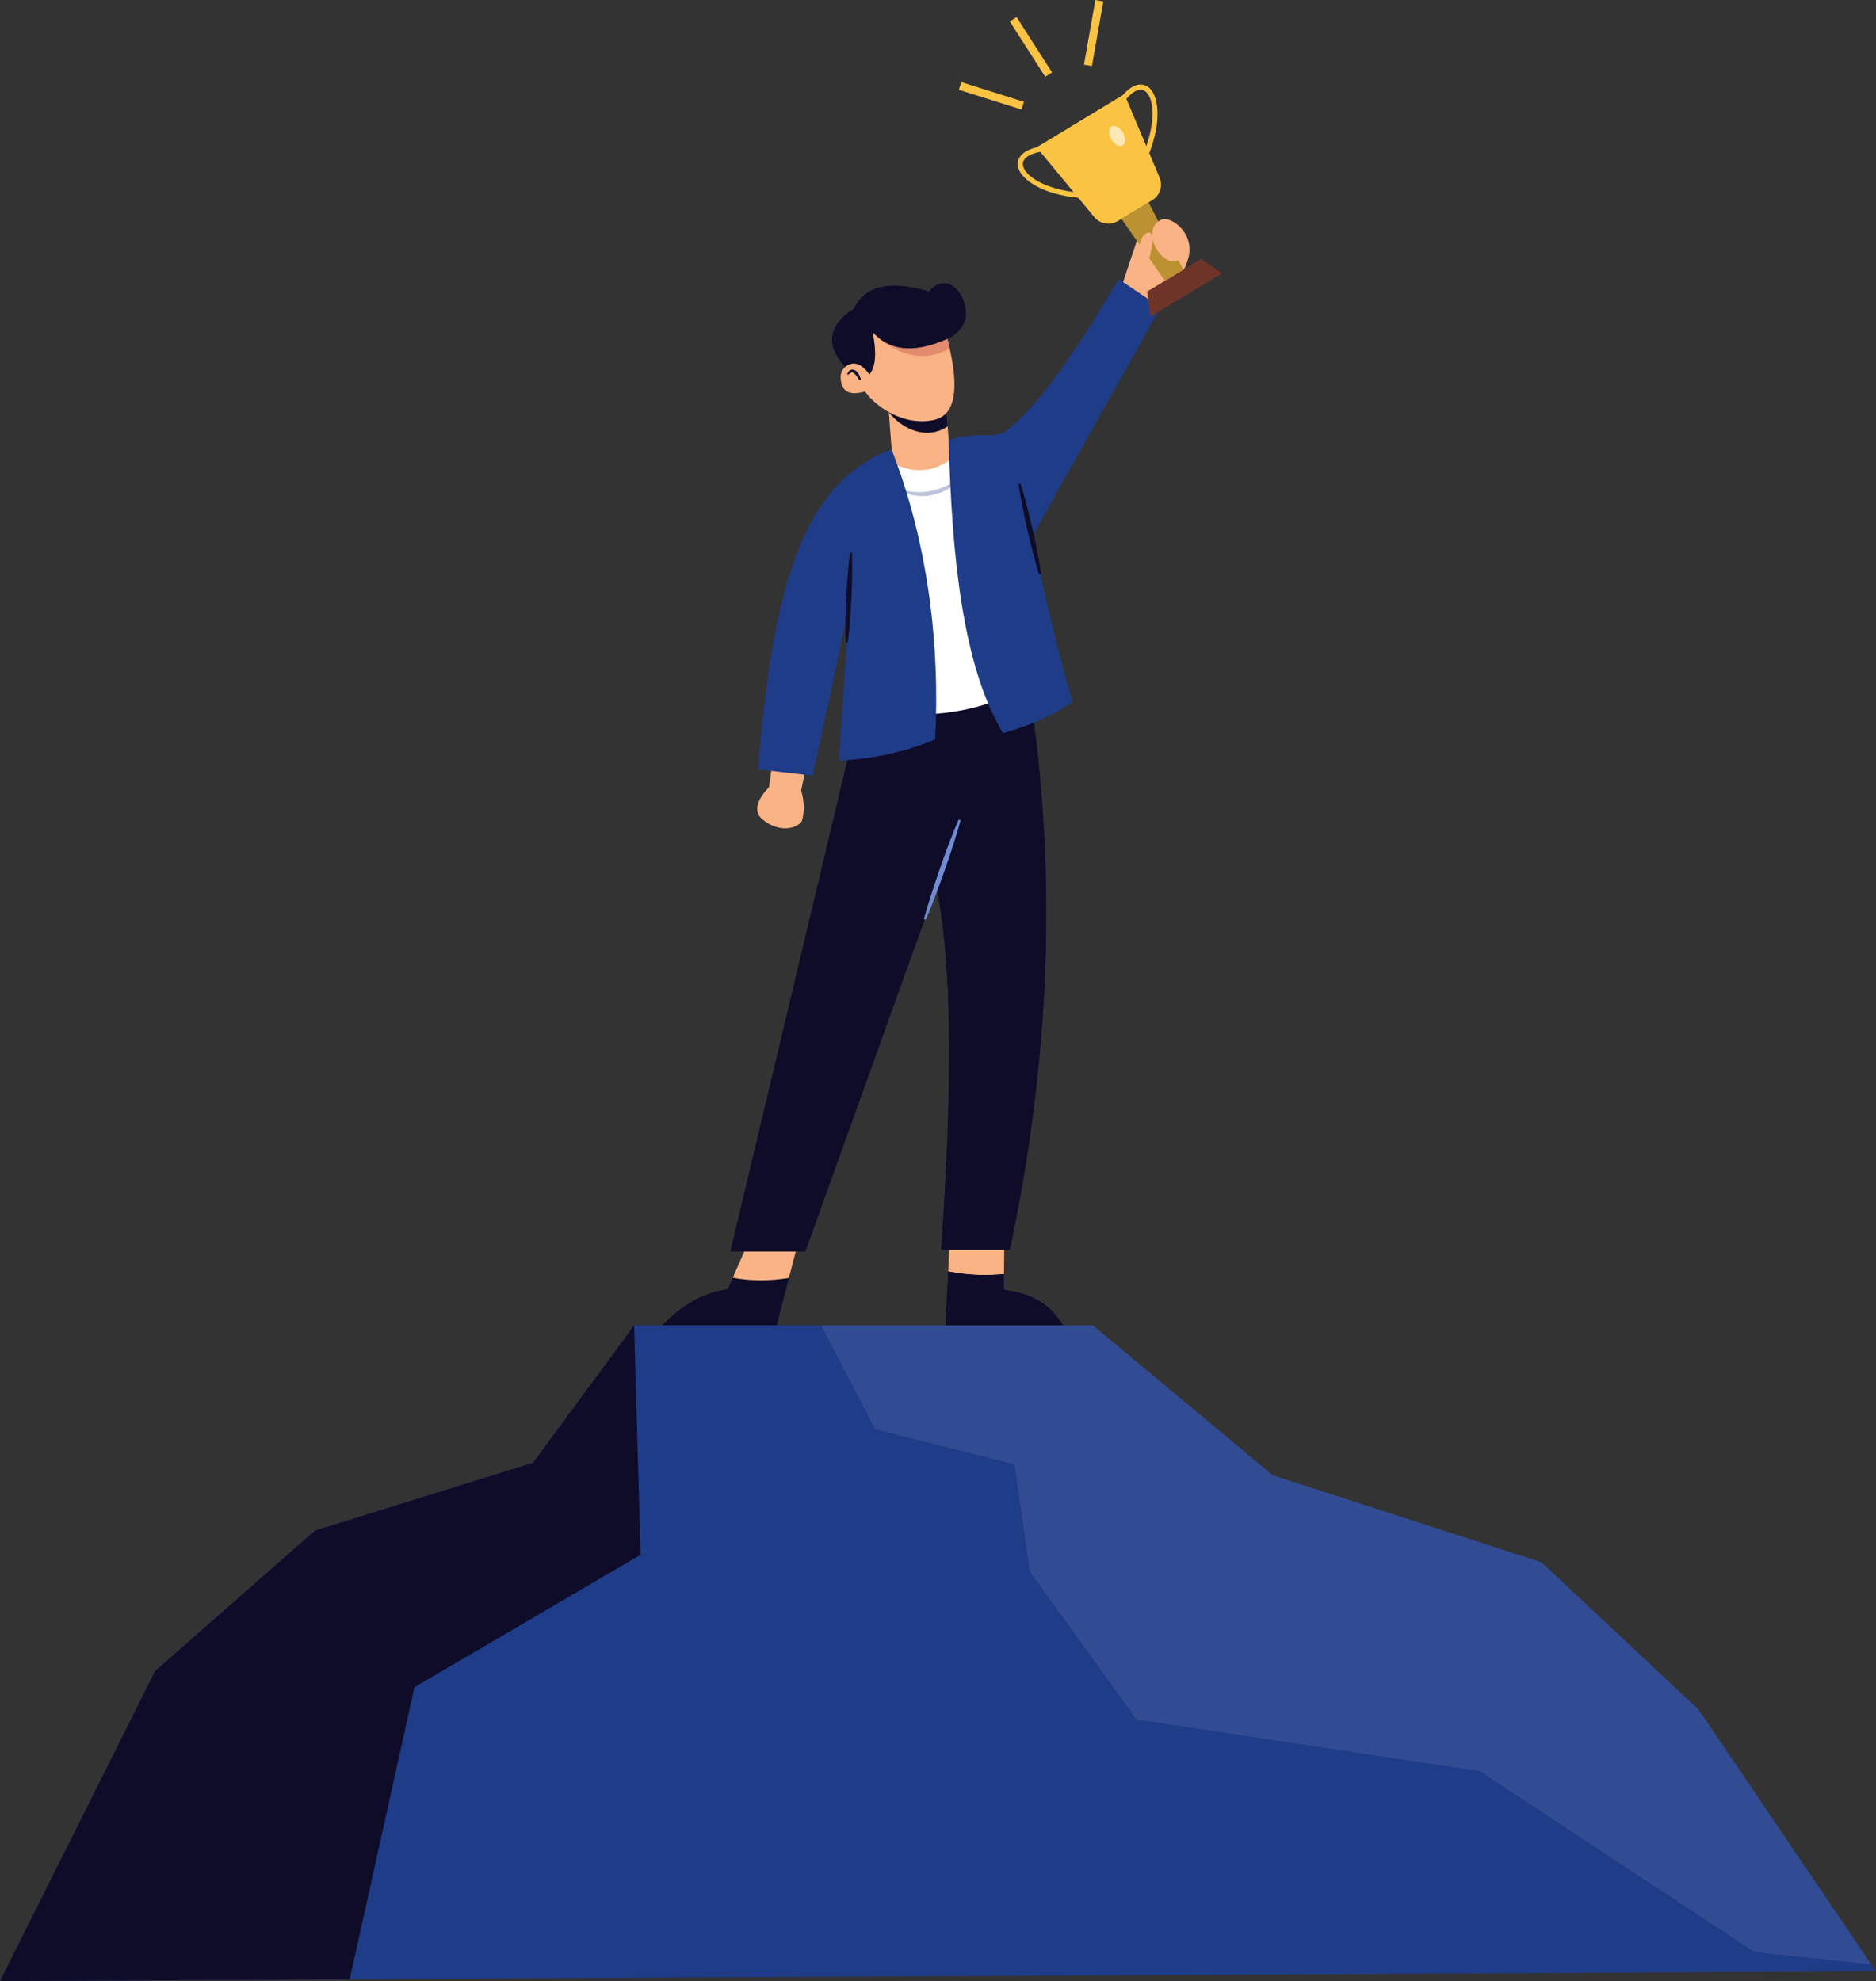<svg width="339" height="358" viewBox="0 0 339 358" fill="none" xmlns="http://www.w3.org/2000/svg">
<rect x="0" y="0" width="339" height="358" fill="#333333" stroke="none"/>
<g clip-path="url(#clip0_4738_7203)">
<path d="M339 356.249L63.188 357.676L0 358.001L28.025 301.967L56.925 276.579L96.336 264.322L114.58 239.52H197.491L229.974 266.58L278.571 282.339L306.964 308.972L307.638 309.971L338.143 354.988L339 356.249Z" fill="#1F3C88"/>
<path opacity="0.1" d="M338.144 354.988L317.037 352.747L267.406 320.065L205.375 310.724L186.107 284.02L183.331 264.61L158.143 258.253L148.395 239.52H197.493L229.975 266.58L278.573 282.339L306.965 308.972L307.639 309.971L338.144 354.988Z" fill="#DEE5F8"/>
<path d="M115.75 280.956L74.881 304.887L63.188 357.676L0 358.001L28.025 301.967L56.925 276.579L96.336 264.322L114.58 239.52L115.75 280.956Z" fill="#181340"/>
<path d="M115.75 280.956L74.881 304.887L63.188 357.676L0 358.001L28.025 301.967L56.925 276.579L96.336 264.322L114.58 239.52L115.75 280.956Z" fill="black" fill-opacity="0.2"/>
<path d="M115.75 280.956L74.881 304.887L63.188 357.676L0 358.001L28.025 301.967L56.925 276.579L96.336 264.322L114.58 239.52L115.75 280.956Z" fill="black" fill-opacity="0.2"/>
<path d="M181.42 230.238L181.497 223.426L171.625 224.124L171.34 229.754C174.485 230.406 178.063 230.573 181.42 230.238Z" fill="#F9B384"/>
<path d="M192.105 239.483C189.428 235.1 185.769 233.638 181.4 233.085L181.42 230.242C178.065 230.576 174.484 230.41 171.339 229.758L170.848 239.484H192.105V239.483Z" fill="#181340"/>
<path d="M192.105 239.483C189.428 235.1 185.769 233.638 181.4 233.085L181.42 230.242C178.065 230.576 174.484 230.41 171.339 229.758L170.848 239.484H192.105V239.483Z" fill="black" fill-opacity="0.2"/>
<path d="M192.105 239.483C189.428 235.1 185.769 233.638 181.4 233.085L181.42 230.242C178.065 230.576 174.484 230.41 171.339 229.758L170.848 239.484H192.105V239.483Z" fill="black" fill-opacity="0.2"/>
<path d="M132.413 230.902L131.51 232.965C127.141 233.519 123.23 235.872 119.641 239.48H140.356L142.56 230.928C139.023 231.529 135.65 231.485 132.413 230.902Z" fill="#181340"/>
<path d="M132.413 230.902L131.51 232.965C127.141 233.519 123.23 235.872 119.641 239.48H140.356L142.56 230.928C139.023 231.529 135.65 231.485 132.413 230.902Z" fill="black" fill-opacity="0.2"/>
<path d="M132.413 230.902L131.51 232.965C127.141 233.519 123.23 235.872 119.641 239.48H140.356L142.56 230.928C139.023 231.529 135.65 231.485 132.413 230.902Z" fill="black" fill-opacity="0.2"/>
<path d="M142.56 230.926L144.313 224.122L135.585 223.656L132.414 230.9C135.651 231.483 139.022 231.525 142.56 230.926Z" fill="#F9B384"/>
<path d="M185.974 124.421C191.172 158.236 189.699 191.897 182.484 225.867H170.071C171.553 203.818 172.685 177.609 169.218 160.253L145.535 226.157H131.977L154.32 132.332L162.001 117.285L180 115.113L185.974 124.42V124.421Z" fill="#181340"/>
<path d="M185.974 124.421C191.172 158.236 189.699 191.897 182.484 225.867H170.071C171.553 203.818 172.685 177.609 169.218 160.253L145.535 226.157H131.977L154.32 132.332L162.001 117.285L180 115.113L185.974 124.42V124.421Z" fill="black" fill-opacity="0.2"/>
<path d="M185.974 124.421C191.172 158.236 189.699 191.897 182.484 225.867H170.071C171.553 203.818 172.685 177.609 169.218 160.253L145.535 226.157H131.977L154.32 132.332L162.001 117.285L180 115.113L185.974 124.42V124.421Z" fill="black" fill-opacity="0.2"/>
<path d="M202.5 52.293L205.835 42.289L214.867 44.397C215.547 47.748 211.49 52.83 208.474 56.636L202.5 52.293Z" fill="#F9B384"/>
<path d="M172.046 88.005L161.647 88.126L160.613 74.51L160.492 72.882L170.938 72.789L171.311 77.954L172.046 88.005Z" fill="#F9B384"/>
<path d="M171.253 77.014C167.848 79.442 163.398 77.93 160.613 74.508L160.492 72.878L170.938 72.785L171.253 77.013V77.014Z" fill="#181340"/>
<path d="M171.253 77.014C167.848 79.442 163.398 77.93 160.613 74.508L160.492 72.878L170.938 72.785L171.253 77.013V77.014Z" fill="black" fill-opacity="0.2"/>
<path d="M171.253 77.014C167.848 79.442 163.398 77.93 160.613 74.508L160.492 72.878L170.938 72.785L171.253 77.013V77.014Z" fill="black" fill-opacity="0.2"/>
<path d="M168.824 75.876C163.547 77.082 157.655 73.698 155.33 69.204L155.016 61.136L157.969 56.949L170.535 58.031C170.476 58.045 170.484 58.221 170.535 58.52C170.681 59.302 171.164 60.968 171.61 62.978C172.706 67.867 173.583 74.787 168.824 75.876Z" fill="#F9B384"/>
<path d="M159.983 82.851C159.983 82.851 167.741 89.055 174.491 80.215L187.293 122.716C179.455 128.252 169.546 130.165 157.656 128.61L159.985 82.851H159.983Z" fill="white"/>
<g opacity="0.3">
<path d="M161.648 88.124C162.723 88.511 163.821 88.746 164.918 88.867C166.014 88.979 167.118 88.953 168.184 88.736C169.247 88.527 170.3 88.193 171.265 87.659C171.773 87.437 172.213 87.097 172.698 86.812C173.173 86.512 173.588 86.132 174.07 85.812C173.714 86.255 173.343 86.699 172.937 87.108C172.495 87.475 172.082 87.897 171.57 88.184C170.611 88.858 169.476 89.264 168.326 89.501C166.007 89.947 163.533 89.428 161.648 88.125V88.124Z" fill="#1F3C88"/>
</g>
<path d="M202.15 50.431C195.131 62.281 188.285 72.693 182.097 77.654C181.177 78.391 180.008 78.72 178.831 78.659C176.504 78.539 174.101 78.824 171.426 79.458C171.987 100.719 174.004 120.414 181.24 132.488C185.598 131.231 190.885 129.212 193.807 126.748C191.426 118.669 188.61 107.084 186.514 96.965L209.711 55.549L202.146 50.43L202.15 50.431Z" fill="#1F3C88"/>
<path d="M171.608 62.977C163.62 67.523 156.98 59.241 156.98 59.241L170.533 58.52C170.68 59.301 171.162 60.968 171.608 62.977Z" fill="#E28B6D"/>
<path d="M157.116 67.65C158.095 66.384 158.543 64.257 157.658 59.971C160.568 63.262 164.893 64.031 171.235 61.212C171.235 61.212 175.36 59.599 174.417 55.395C173.563 51.595 170.382 49.578 167.9 52.68C162.267 51.036 156.728 50.742 154.245 55.861C154.245 55.861 146.331 59.971 153.08 66.641L157.116 67.65Z" fill="#181340"/>
<path d="M157.116 67.65C158.095 66.384 158.543 64.257 157.658 59.971C160.568 63.262 164.893 64.031 171.235 61.212C171.235 61.212 175.36 59.599 174.417 55.395C173.563 51.595 170.382 49.578 167.9 52.68C162.267 51.036 156.728 50.742 154.245 55.861C154.245 55.861 146.331 59.971 153.08 66.641L157.116 67.65Z" fill="black" fill-opacity="0.2"/>
<path d="M157.116 67.65C158.095 66.384 158.543 64.257 157.658 59.971C160.568 63.262 164.893 64.031 171.235 61.212C171.235 61.212 175.36 59.599 174.417 55.395C173.563 51.595 170.382 49.578 167.9 52.68C162.267 51.036 156.728 50.742 154.245 55.861C154.245 55.861 146.331 59.971 153.08 66.641L157.116 67.65Z" fill="black" fill-opacity="0.2"/>
<path d="M140.045 135.379C139.813 135.702 138.959 142.263 138.959 142.263C138.959 142.263 135.158 145.825 137.718 148.012C140.279 150.199 143.382 150.117 144.857 148.498C145.37 146.914 145.41 145.062 144.78 142.829L146.255 135.542L140.048 135.379H140.045Z" fill="#F9B384"/>
<path d="M220.809 49.39L207.872 57.229L207.293 52.684L217.045 46.773L220.809 49.39Z" fill="#6F3428"/>
<path d="M213.828 48.725L210.512 50.734L202.637 39.544L207.545 36.57L213.828 48.725Z" fill="#BB9132"/>
<path d="M208.212 36.176L201.98 39.953C200.586 40.798 198.78 40.493 197.74 39.236L187.312 26.631L203.179 17.016L209.537 32.088C210.171 33.591 209.606 35.331 208.212 36.176Z" fill="#FBC343"/>
<path d="M207.448 28.222L206.589 27.864C208.983 22.102 208.566 17.419 206.806 16.387C205.891 15.85 204.624 16.484 203.329 18.125L202.598 17.547C204.891 14.643 206.635 15.207 207.278 15.583C209.42 16.84 210.07 21.912 207.448 28.22V28.222Z" fill="#FBC343"/>
<path d="M195.033 35.755C188.225 35.161 184.027 32.24 183.905 29.759C183.868 29.013 184.174 27.208 187.81 26.52L187.984 27.433C185.93 27.822 184.782 28.653 184.835 29.711C184.937 31.748 188.896 34.282 195.115 34.827L195.035 35.753L195.033 35.755Z" fill="#FBC343"/>
<path opacity="0.6" d="M200.81 25.175C200.264 24.228 200.291 23.191 200.873 22.854C201.454 22.52 202.367 23.015 202.914 23.96C203.46 24.906 203.433 25.944 202.852 26.28C202.271 26.614 201.357 26.119 200.81 25.175Z" fill="white"/>
<path d="M214.862 44.159C215.088 45.772 214.068 47.211 211.917 47.211C210.572 47.211 208.69 45.368 208.295 43.179C207.968 41.374 208.663 40.192 209.936 39.666C211.245 39.127 214.434 41.117 214.862 44.159Z" fill="#F9B384"/>
<path d="M173.709 14.833L173.27 16.227L184.598 19.795L185.037 18.401L173.709 14.833Z" fill="#FBC343"/>
<path d="M197.935 0.001L195.871 11.691L197.311 11.945L199.375 0.255L197.935 0.001Z" fill="#FBC343"/>
<path d="M183.708 3.091L182.477 3.879L188.878 13.878L190.109 13.09L183.708 3.091Z" fill="#FBC343"/>
<path d="M153.468 109.376L151.605 137.452C162.002 136.986 168.983 133.574 168.983 133.574C169.886 116.817 167.733 98.066 161.099 81.203C144.248 87.464 139.496 108.205 136.996 139.025L146.867 140.169L153.468 109.374V109.376Z" fill="#1F3C88"/>
<path d="M157.268 70.442C154.097 71.573 152.07 71.317 151.902 68.288C151.805 66.551 153.596 65.166 155.175 65.9C155.861 66.218 156.5 66.823 157.111 67.651L157.266 70.442H157.268Z" fill="#F9B384"/>
<path d="M184.405 87.387C184.824 88.719 185.189 90.063 185.542 91.411C185.904 92.756 186.224 94.112 186.542 95.467C186.854 96.825 187.152 98.184 187.417 99.552C187.68 100.921 187.938 102.289 188.13 103.674L187.775 103.754C187.346 102.424 186.982 101.08 186.626 99.733C186.269 98.387 185.948 97.031 185.639 95.674C185.336 94.314 185.034 92.955 184.776 91.587C184.508 90.22 184.252 88.85 184.051 87.467L184.405 87.387Z" fill="#181340"/>
<path d="M184.405 87.387C184.824 88.719 185.189 90.063 185.542 91.411C185.904 92.756 186.224 94.112 186.542 95.467C186.854 96.825 187.152 98.184 187.417 99.552C187.68 100.921 187.938 102.289 188.13 103.674L187.775 103.754C187.346 102.424 186.982 101.08 186.626 99.733C186.269 98.387 185.948 97.031 185.639 95.674C185.336 94.314 185.034 92.955 184.776 91.587C184.508 90.22 184.252 88.85 184.051 87.467L184.405 87.387Z" fill="black" fill-opacity="0.2"/>
<path d="M184.405 87.387C184.824 88.719 185.189 90.063 185.542 91.411C185.904 92.756 186.224 94.112 186.542 95.467C186.854 96.825 187.152 98.184 187.417 99.552C187.68 100.921 187.938 102.289 188.13 103.674L187.775 103.754C187.346 102.424 186.982 101.08 186.626 99.733C186.269 98.387 185.948 97.031 185.639 95.674C185.336 94.314 185.034 92.955 184.776 91.587C184.508 90.22 184.252 88.85 184.051 87.467L184.405 87.387Z" fill="black" fill-opacity="0.2"/>
<path d="M153.958 99.924C154.005 101.275 153.996 102.621 153.974 103.967C153.963 105.314 153.907 106.659 153.85 108.003C153.788 109.348 153.711 110.691 153.6 112.033C153.486 113.376 153.37 114.717 153.181 116.056L152.818 116.038C152.759 114.688 152.77 113.341 152.787 111.995C152.805 110.649 152.858 109.304 152.924 107.959C152.997 106.615 153.07 105.272 153.189 103.929C153.296 102.586 153.417 101.245 153.594 99.906L153.958 99.924Z" fill="#181340"/>
<path d="M153.958 99.924C154.005 101.275 153.996 102.621 153.974 103.967C153.963 105.314 153.907 106.659 153.85 108.003C153.788 109.348 153.711 110.691 153.6 112.033C153.486 113.376 153.37 114.717 153.181 116.056L152.818 116.038C152.759 114.688 152.77 113.341 152.787 111.995C152.805 110.649 152.858 109.304 152.924 107.959C152.997 106.615 153.07 105.272 153.189 103.929C153.296 102.586 153.417 101.245 153.594 99.906L153.958 99.924Z" fill="black" fill-opacity="0.2"/>
<path d="M153.958 99.924C154.005 101.275 153.996 102.621 153.974 103.967C153.963 105.314 153.907 106.659 153.85 108.003C153.788 109.348 153.711 110.691 153.6 112.033C153.486 113.376 153.37 114.717 153.181 116.056L152.818 116.038C152.759 114.688 152.77 113.341 152.787 111.995C152.805 110.649 152.858 109.304 152.924 107.959C152.997 106.615 153.07 105.272 153.189 103.929C153.296 102.586 153.417 101.245 153.594 99.906L153.958 99.924Z" fill="black" fill-opacity="0.2"/>
<path d="M166.949 166.087C167.368 164.551 167.837 163.032 168.322 161.52C168.795 160.002 169.329 158.507 169.828 156.998C170.356 155.5 170.895 154.006 171.45 152.519C172.021 151.035 172.594 149.553 173.234 148.094L173.578 148.214C173.17 149.754 172.697 151.271 172.218 152.787C171.726 154.298 171.218 155.803 170.699 157.303C170.153 158.794 169.639 160.298 169.064 161.779C168.499 163.265 167.921 164.746 167.293 166.208L166.949 166.087Z" fill="#708CD5"/>
<path d="M155.369 68.758C155.207 68.53 155.055 68.296 154.894 68.079C154.73 67.867 154.578 67.648 154.392 67.5C154.211 67.337 154.046 67.26 153.874 67.306C153.682 67.33 153.491 67.536 153.277 67.708L153.098 67.595C153.216 67.324 153.355 67.021 153.717 66.859C154.092 66.689 154.525 66.879 154.748 67.094C155.212 67.555 155.461 68.097 155.568 68.682L155.369 68.758Z" fill="#181340"/>
<path d="M155.369 68.758C155.207 68.53 155.055 68.296 154.894 68.079C154.73 67.867 154.578 67.648 154.392 67.5C154.211 67.337 154.046 67.26 153.874 67.306C153.682 67.33 153.491 67.536 153.277 67.708L153.098 67.595C153.216 67.324 153.355 67.021 153.717 66.859C154.092 66.689 154.525 66.879 154.748 67.094C155.212 67.555 155.461 68.097 155.568 68.682L155.369 68.758Z" fill="black" fill-opacity="0.2"/>
<path d="M155.369 68.758C155.207 68.53 155.055 68.296 154.894 68.079C154.73 67.867 154.578 67.648 154.392 67.5C154.211 67.337 154.046 67.26 153.874 67.306C153.682 67.33 153.491 67.536 153.277 67.708L153.098 67.595C153.216 67.324 153.355 67.021 153.717 66.859C154.092 66.689 154.525 66.879 154.748 67.094C155.212 67.555 155.461 68.097 155.568 68.682L155.369 68.758Z" fill="black" fill-opacity="0.2"/>
<path d="M208.164 44.642C208.504 43.359 208.329 42.199 207.775 42.053C207.221 41.907 206.368 42.506 206.028 43.79C205.688 45.073 205.298 46.922 206.174 47.334C207.724 48.065 207.826 45.926 208.164 44.642Z" fill="#F9B384"/>
</g>
<defs>
<clipPath id="clip0_4738_7203">
<rect width="339" height="358" fill="white"/>
</clipPath>
</defs>
</svg>
